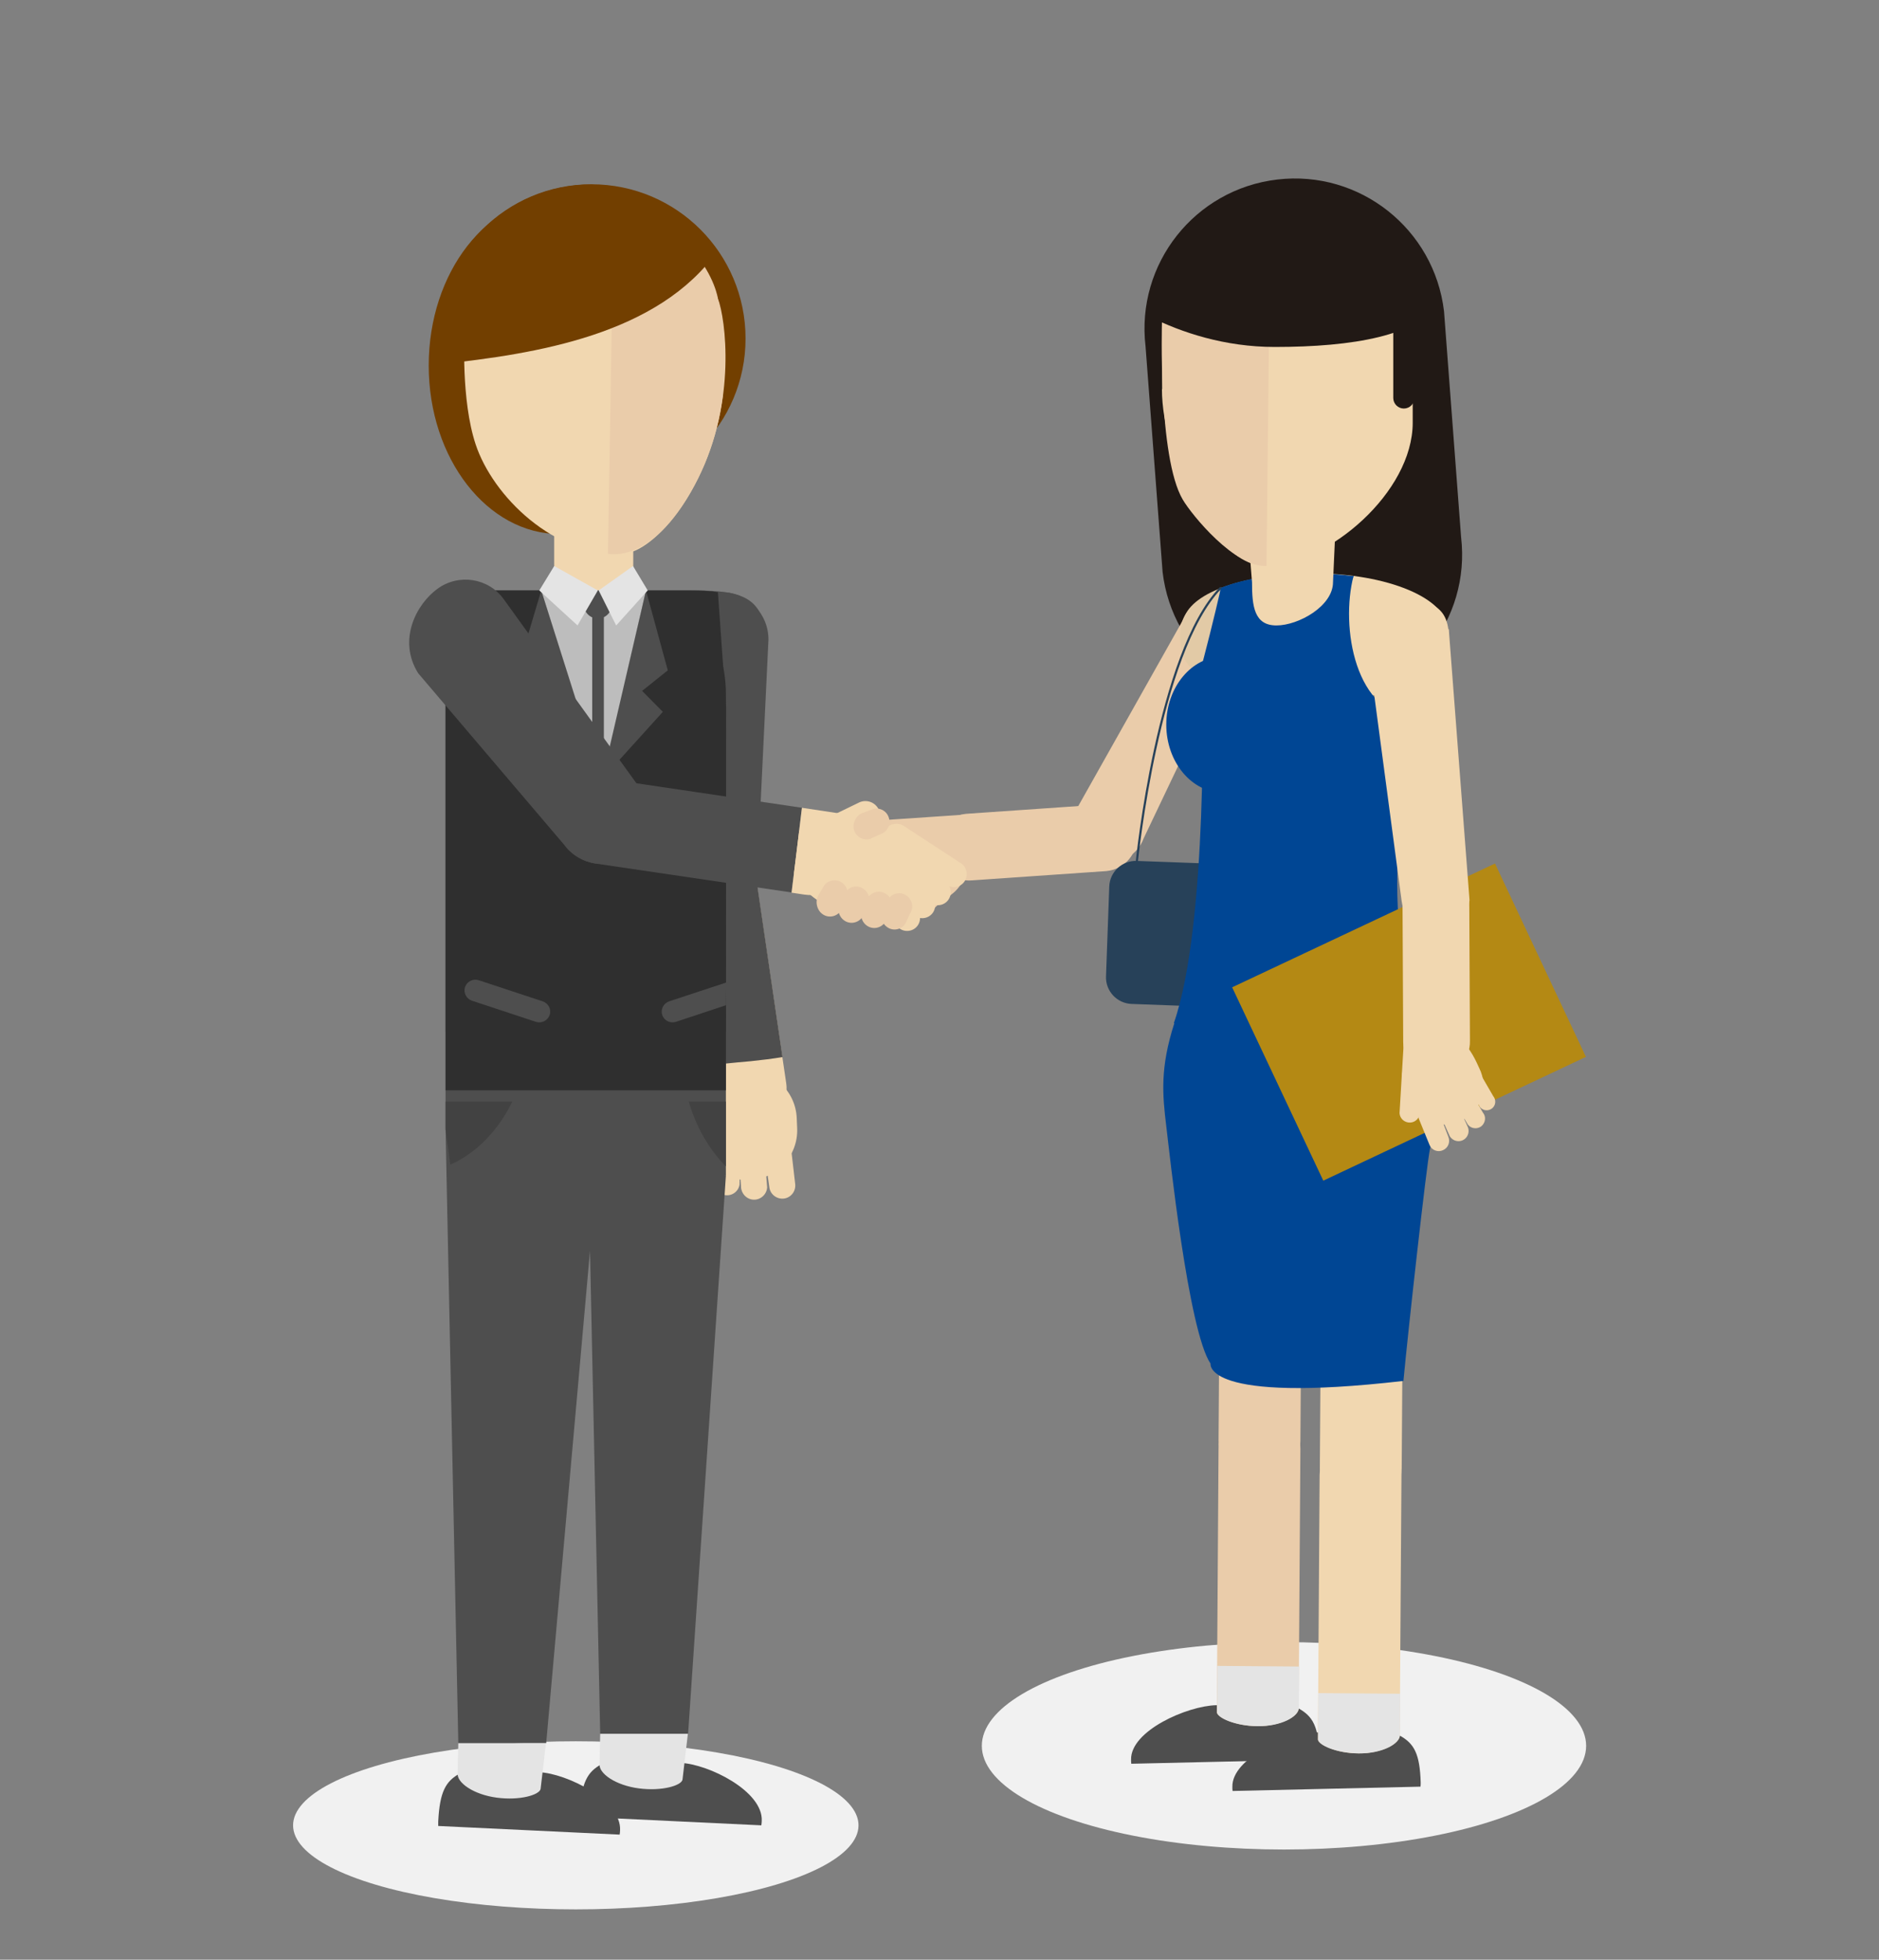 <?xml version="1.0" encoding="utf-8"?>
<!-- Generator: Adobe Illustrator 20.0.0, SVG Export Plug-In . SVG Version: 6.00 Build 0)  -->
<svg version="1.1" id="Capa_4_copia" xmlns="http://www.w3.org/2000/svg" xmlns:xlink="http://www.w3.org/1999/xlink" x="0px"
	 y="0px" viewBox="0 0 870 907.1" style="enable-background:new 0 0 870 907.1;" xml:space="preserve">
<rect x="0" y="0" width="870" height="907.1" fill="#808080" stroke="none"/>
<style type="text/css">
	.st0{fill:#F1F1F1;}
	.st1{fill:#4E4E4E;}
	.st2{fill:#EACCAA;}
	.st3{fill:#E4E4E4;}
	.st4{fill:#274159;}
	.st5{fill:#211915;}
	.st6{fill:#E2CAA6;}
	.st7{fill:#F1D7B0;}
	.st8{fill:#004694;}
	.st9{fill:none;stroke:#274159;stroke-linecap:round;stroke-linejoin:round;stroke-miterlimit:10;}
	.st10{fill:#B48914;}
	.st11{fill:#504435;}
	.st12{fill:#723F00;}
	.st13{fill:#2F2F2F;}
	.st14{fill:#424242;}
	.st15{fill:#BDBDBD;}
</style>
<ellipse class="st0" cx="594.5" cy="808.1" rx="139.9" ry="48"/>
<path class="st1" d="M523.8,816.4c-0.1-0.6-0.1-1.3-0.1-1.9c-0.3-13.4,26.1-24.9,39.4-25.2l38,1.4c6.8,3.7,9.4,8.5,9.8,21.8
	c0,0.6,0,1.3-0.1,1.9L523.8,816.4z"/>
<path class="st2" d="M564.2,666.8c-0.1,10.5,8.4,19,18.8,19.1l0,0c10.5,0.1,19-8.4,19.1-18.8l0.9-132.4c0.1-10.5-8.4-19-18.8-19.1
	l0,0c-10.5-0.1-19,8.4-19.1,18.8L564.2,666.8z"/>
<path class="st2" d="M563.4,792.6c0.1,2.2,8.4,6.4,18.9,6.4l0,0c10.5,0.1,19.7-4.7,19-8.7l0.8-119.8c0.1-10.5-8.4-19-18.8-19.1l0,0
	c-10.5-0.1-19,8.4-19.1,18.8L563.4,792.6z"/>
<path class="st3" d="M601.5,771.4l-0.1,18.9c0,4.5-8.5,8.8-19,8.7c-10.5-0.1-18.7-3.8-18.9-6.4l0.1-21.5L601.5,771.4z"/>
<g>
	<path class="st2" d="M447.3,376.7c-8.5,0.8-14.8,8.3-14,16.8l0,0c0.8,8.5,8.3,14.8,16.8,14l62.2-4.3c8.5-0.8,14.8-8.3,14-16.8l0,0
		c-0.8-8.5-8.3-14.8-16.8-14L447.3,376.7z"/>
	<path class="st2" d="M446.2,407.1c3.2-6.7,4.7-14-2.1-21.2l0,0c-6.9-7.2-18.3-7.5-25.5-0.6l-2.7,2.5c-7.2,6.9-7.4,18.3-0.6,25.4
		l0,0c6.9,7.2,18.3,7.5,25.5,0.6C440.8,413.8,444,411.6,446.2,407.1z"/>
	<path class="st2" d="M430.7,386.6c2.5-0.8,14.4,1.5,13.6-1l12.1-0.3c15.3-0.5-9.2-8.9-11.6-8.1l-37.1,2.5c-2.5,0.8,0.2,6.9,1.1,9.4
		l0,0c0.8,2.5,3.5,3.8,6,3L430.7,386.6z"/>
	<path class="st2" d="M417.5,399.7c2.1-1.6,2.5-4.5,0.9-6.6l0,0c-1.6-2.1-5-2.7-7-1.1l-10.5,7.5c-2.1,1.6-2.5,4.5-0.9,6.6l0,0
		c1.6,2.1,4.5,2.5,6.6,0.9L417.5,399.7z"/>
	<path class="st2" d="M420.6,409.2c1.8-1.9,1.8-4.8-0.1-6.7l0,0c-1.9-1.8-4.9-1.8-6.7,0.1l-6.8,5.2c-1.8,1.9-1.8,4.9,0.1,6.7l0,0
		c1.9,1.8,4.8,1.8,6.6-0.1L420.6,409.2z"/>
	<path class="st2" d="M428.5,413.4c1.5-2,1.2-4.8-0.8-6.3l0,0c-2-1.5-4.8-1.2-6.3,0.8l-7,6.8c-1.5,2-1.2,4.8,0.8,6.3l0,0
		c2,1.5,4.8,1.2,6.3-0.8L428.5,413.4z"/>
	<path class="st2" d="M437.2,416c1.3-1.8,0.9-4.2-0.8-5.5l0,0c-1.8-1.3-4.2-0.9-5.5,0.8l-7.3,7c-1.3,1.7-0.9,4.2,0.8,5.5l0,0
		c1.8,1.3,4.2,0.9,5.5-0.8L437.2,416z"/>
</g>
<path class="st4" d="M512.1,451.9c-0.3,6.8,5.1,12.6,11.9,12.8l70.7,2.6c6.8,0.3,12.6-5.1,12.8-11.9l1.5-41.5
	c0.3-6.8-5.1-12.6-11.9-12.8l-70.7-2.6c-6.8-0.3-12.6,5.1-12.8,11.9L512.1,451.9z"/>
<path class="st5" d="M676.5,248.6c4.5,38.2-22.9,72.7-61,77.2l0,0c-38.2,4.5-72.7-22.9-77.2-61l-7.9-104.5
	c-4.5-38.2,22.8-72.7,61-77.2l0,0c38.2-4.5,72.7,22.9,77.2,61L676.5,248.6z"/>
<path class="st2" d="M529.6,387.9c-3.2,8.9-13,13.5-21.9,10.3l0,0c-8.9-3.2-13.5-13-10.3-21.8l49.3-87.6c4-7.9,7.8-12.2,14.8-9.6
	l12.3-0.1c3.9,0.4,1,11.8-1.6,19.4L529.6,387.9z"/>
<path class="st6" d="M599.4,265.7c-29.8,1.6-51.8,11-51.8,24c0,11.6,17.3,22.4,42.1,26.1C593.8,299.1,598,282.7,599.4,265.7z"/>
<path class="st7" d="M608.2,265.4c-0.8,0-1.5,0-2.2,0c-1.3,17.3-4.8,34.2-8.6,51.1c3.5,0.3,7.1,0.5,10.8,0.5
	c34.2,0,61.9-11.6,61.9-25.8C670.1,277,642.4,265.4,608.2,265.4z"/>
<path class="st8" d="M560.2,294.2c2.3-6.5,4.1-13,4.8-19.7c0.1-0.6,0-1.7,0-2.3c11.1-4.5,26.4-6.7,43.1-6.7c6.5,0,12.7,0.4,18.6,1.2
	c-1.8,4.5-2.7,9.3-2.7,14.3c0,1.1,0.6,1.7,1.3,2.1c4,12.9,16.7,18.1,22.2,27.4c0.1,0.2,2.2,0.7,2.3,0.9c-10.8,3.8-26.6,5.7-41.8,5.7
	c-21.3,0-40-4.5-51.2-11.3C557.9,301.9,558.9,298.1,560.2,294.2z"/>
<path class="st6" d="M597.1,277.5h-20.2c-16.9,0-30.5-0.6-30.5,17.4c0,18,13.7,20.5,30.5,20.5l17,1.9
	C594.9,304,596.1,290.8,597.1,277.5z"/>
<path class="st7" d="M640.3,277.5h-36.6c-1,13.5-2.3,27-3.3,40.5l39.9,4.3c16.9,0,30.5-9.3,30.5-27.4
	C670.8,276.9,657.1,277.5,640.3,277.5z"/>
<path class="st9" d="M526.4,398.5c0,0,9.8-96.4,38.7-126.3"/>
<path class="st1" d="M570.7,829c-0.1-0.6-0.1-1.3-0.1-1.9c-0.3-13.4,26.1-24.9,39.4-25.2l38,1.4c6.8,3.7,9.4,8.5,9.8,21.8
	c0,0.6,0,1.3-0.1,1.9L570.7,829z"/>
<path class="st7" d="M611.1,679.4c-0.1,10.5,8.4,19,18.8,19.1l0,0c10.5,0.1,19-8.4,19.1-18.8l0.9-132.4c0.1-10.5-8.4-19-18.8-19.1
	l0,0c-10.5-0.1-19,8.4-19.1,18.8L611.1,679.4z"/>
<path class="st7" d="M610.2,805.2c0.1,2.2,8.4,6.4,18.9,6.4l0,0c10.5,0.1,19.7-4.7,19-8.7l0.8-119.8c0.1-10.5-8.4-19-18.8-19.1l0,0
	c-10.5-0.1-19,8.4-19.1,18.8L610.2,805.2z"/>
<path class="st3" d="M648.3,784l-0.1,18.9c0,4.5-8.5,8.8-19,8.7c-10.5-0.1-18.7-3.8-18.9-6.4l0.1-21.5L648.3,784z"/>
<path class="st8" d="M560.5,631.2c0,0-3.5,18.7,89.3,8c2.1-22.5,10.7-100.1,12.3-107.4c2.7-12,5.7-38.6-1.6-56.7
	c-19-47.2-107.9-29.3-116.8-1.4c-6.6,20.6-5.5,32.8-3.7,47.6C541.4,532.8,550.2,616.1,560.5,631.2z"/>
<path class="st8" d="M656.2,332.5c-29-1.2-35.6-42.5-29.5-65.9c0.3-1.3-9.3,9.5-10.7,9.5l-41.9-0.8c-3.3,0-5.9-2.8-8.9-2.7
	c-2.8,12.3-7.1,29.6-10.5,41.8l2.1-0.1c0,0.9-0.1,1.9-0.1,2.8c0,0,2.8,110.6-13.2,156.5c31.1-1.7,76.4,1.3,116.8,1.4
	C635.5,431.5,652,346.3,656.2,332.5z"/>
<polygon class="st10" points="612.7,546.5 734.3,489.2 692.2,399.7 570.5,457 "/>
<path class="st7" d="M678.1,483.3c-5.5-5.1-10.3-4.7-19.1-0.2l0,0c-8.9,4.5-12.5,15.3-8,24.2l1.7,3.3c4.5,8.9,15.3,12.5,24.2,8l0,0
	c8.9-4.5,12.5-15.3,8-24.2C684.8,494.4,681.9,486.8,678.1,483.3z"/>
<path class="st7" d="M648.7,415c1.1,9.6,4.4,17.4,13.8,17.9l0,0c9.4,0.4,17.4-6.8,17.9-16.3l-9.6-125.4c-1.3-0.5-5.3,4.7-12.8,4.4
	l-7.7,6.2c-4,4.7-13.6,11.4-14.1,19.3L648.7,415z"/>
<path class="st7" d="M649.7,482.6c0.2,8.5,7.3,15.3,15.8,15.1l0,0c8.5-0.2,15.3-7.3,15.1-15.9l-0.3-62.3c-0.2-8.5-7.3-15.3-15.8-15
	l0,0c-8.5,0.2-15.3,7.3-15.1,15.9L649.7,482.6z"/>
<path class="st7" d="M655.9,497.6c-0.2-2.6,4.8-13.6,2.2-13.4l2.5-11.8c3.1-15-10.8,6.8-10.6,9.4l-2,33.5c0.2,2.6,2.5,4.5,5.1,4.3
	l0,0c2.6-0.2,4.5-2.5,4.3-5.1L655.9,497.6z"/>
<path class="st7" d="M665.9,513.9c-1-2.4-3.8-3.5-6.2-2.5l0,0c-2.4,1.1-3.7,4.2-2.7,6.6l4.9,12c1,2.4,3.8,3.5,6.2,2.4l0,0
	c2.4-1,3.5-3.8,2.5-6.2L665.9,513.9z"/>
<path class="st7" d="M675.8,513.2c-1.4-2.2-4.3-2.8-6.5-1.5l0,0c-2.2,1.4-2.9,4.3-1.5,6.5l3.5,7.8c1.4,2.2,4.3,2.9,6.5,1.5l0,0
	c2.2-1.4,2.8-4.3,1.5-6.5L675.8,513.2z"/>
<path class="st7" d="M681.7,506.5c-1.5-1.9-4.4-2.3-6.3-0.7l0,0c-1.9,1.5-2.3,4.4-0.7,6.3l4.9,8.4c1.5,2,4.4,2.3,6.3,0.8l0,0
	c1.9-1.6,2.3-4.4,0.7-6.3L681.7,506.5z"/>
<path class="st7" d="M686.3,498.6c-1.4-1.7-3.9-1.9-5.6-0.5l0,0c-1.7,1.4-1.9,3.9-0.5,5.6l5.1,8.8c1.4,1.7,3.9,1.9,5.6,0.5l0,0
	c1.7-1.4,1.9-3.9,0.5-5.6L686.3,498.6z"/>
<path class="st8" d="M592.6,335.4c0,17.4-11.8,31.5-26.3,31.5c-14.5,0-26.3-14.1-26.3-31.5c0-17.4,11.8-31.5,26.3-31.5
	C580.8,303.9,592.6,318,592.6,335.4z"/>
<path class="st7" d="M579.7,269.5c0,11.1,1,20,11.3,20l0,0c10.3,0,26.2-9,26.2-20l3.5-77.8c0-13-10.5-23.6-23.6-23.6l0,0
	c-13,0-23.6,10.5-23.6,23.6L579.7,269.5z"/>
<path class="st5" d="M536.1,153.2c0,36,29.2,65.1,65.1,65.1c36,0,65.1-29.2,65.1-65.1c0-36-29.1-65.1-65.1-65.1
	C565.3,88.1,536.1,117.3,536.1,153.2z"/>
<path class="st11" d="M608.4,177.9c0,3.8,3,6.8,6.8,6.8l0,0c3.7,0,6.8-3,6.8-6.8v-10.5c0-3.8-3-6.8-6.8-6.8l0,0
	c-3.8,0-6.8,3-6.8,6.8V177.9z"/>
<path class="st11" d="M556,177.9c0,3.8,3,6.8,6.8,6.8l0,0c3.8,0,6.8-3,6.8-6.8v-10.5c0-3.8-3-6.8-6.8-6.8l0,0c-3.7,0-6.8,3-6.8,6.8
	V177.9z"/>
<path class="st11" d="M608.4,177.9c0,3.8,3,6.8,6.8,6.8l0,0c3.7,0,6.8-3,6.8-6.8v-10.5c0-3.8-3-6.8-6.8-6.8l0,0
	c-3.8,0-6.8,3-6.8,6.8V177.9z"/>
<path class="st11" d="M556,177.9c0,3.8,3,6.8,6.8,6.8l0,0c3.8,0,6.8-3,6.8-6.8v-10.5c0-3.8-3-6.8-6.8-6.8l0,0c-3.7,0-6.8,3-6.8,6.8
	V177.9z"/>
<path class="st7" d="M538,180.1c0,32,24.5,82.5,48.4,81.9c28.8-0.8,67.7-34.2,67.7-66.3v-40.2c0-32.1-26-58-58-58l0,0
	c-32,0-58,26-58,58V180.1z"/>
<path class="st5" d="M654.9,184.2c0,2.7-2.2,4.9-4.9,4.9l0,0c-2.7,0-4.9-2.2-4.9-4.9v-35.6c0-2.7,2.2-4.9,4.9-4.9l0,0
	c2.7,0,4.9,2.2,4.9,4.9V184.2z"/>
<ellipse class="st0" cx="266.6" cy="844.9" rx="130.9" ry="38.9"/>
<g>
	<path class="st1" d="M310.4,404c-0.1,12.1,9.5,22,21.6,22.1l0,0c12.1,0.1,18.3-5.3,18.4-17.4l5.4-112.5c0.1-12.1-9.5-22-21.6-22.1
		l0,0c-12.1-0.1-22,9.5-22.1,21.6L310.4,404z"/>
	<g>
		<path class="st7" d="M324.1,513.1c3-9.1,8.2-17.2,20.9-17.6l0,0c12.7-0.5,23.4,9.4,23.9,22.1l0.2,4.7c0.5,12.7-9.4,23.4-22.1,23.9
			l0,0c-12.7,0.5-23.4-9.4-23.9-22.1C323,524,322,519.2,324.1,513.1z"/>
		<path class="st7" d="M364,501.2c1.6,10.8-6,20.9-16.8,22.4l0,0c-10.8,1.5-20.8-6-22.4-16.8l-14.3-96.9c-1.6-10.8,6-20.9,16.8-22.4
			l0,0c10.8-1.6,20.9,6,22.4,16.8L364,501.2z"/>
		<path class="st1" d="M323,494.4c8-1.9,16.1-2.4,24.6-3.2c4.9-0.5,9.8-1.1,14.7-1.9l-12.5-85c-1.6-10.8-11.6-18.3-22.4-16.8
			c-10.8,1.5-18.3,11.6-16.8,22.4L323,494.4z"/>
		<path class="st7" d="M353.8,532.7c-0.3-3.3,2.1-6.3,5.4-6.6l0,0c3.3-0.3,6.8,2.4,7.1,5.7l1.9,16.4c0.3,3.3-2.1,6.3-5.4,6.6l0,0
			c-3.3,0.3-6.3-2.1-6.6-5.4L353.8,532.7z"/>
		<path class="st7" d="M342.2,538c0.2-3.3,3.1-5.9,6.4-5.7l0,0c3.3,0.2,5.9,3.1,5.7,6.4l0.9,10.9c-0.2,3.3-3.1,5.9-6.4,5.7l0,0
			c-3.3-0.2-5.8-3.1-5.7-6.4L342.2,538z"/>
		<path class="st7" d="M331.4,534.1c0.5-3.1,3.5-5.3,6.6-4.8l0,0c3.1,0.5,5.3,3.5,4.7,6.6l-0.3,12.5c-0.5,3.1-3.5,5.3-6.6,4.8l0,0
			c-3.1-0.5-5.3-3.5-4.8-6.6L331.4,534.1z"/>
		<path class="st7" d="M321.4,528.1c0.5-2.7,3.2-4.5,5.9-4l0,0c2.7,0.5,4.5,3.2,4,5.9l-0.2,13c-0.5,2.7-3.2,4.5-5.9,4l0,0
			c-2.7-0.5-4.5-3.2-4-5.9L321.4,528.1z"/>
	</g>
</g>
<g>
	<path class="st1" d="M352.5,844.9c0.1-0.7,0.2-1.3,0.2-2c0.7-13.8-24.6-26.3-37.5-26.9l-36.7,0.6c-6.6,3.6-9.3,8.5-10,22.3
		c0,0.7,0,1.3,0,2L352.5,844.9z"/>
	<path class="st3" d="M277.9,802.5l-0.3,13.8c-0.6,4.6,7.5,10.1,18.2,11.5c10.7,1.4,19.6-1.3,20.2-4l2.5-21.3H277.9z"/>
	<polygon class="st1" points="318.6,802.5 277.9,802.5 271.9,518.3 336.1,544.2 	"/>
</g>
<g>
	<path class="st1" d="M286.9,849.2c0.1-0.7,0.2-1.3,0.2-2c0.7-13.8-24.6-26.3-37.5-26.9l-36.7,0.6c-6.6,3.6-9.3,8.5-10,22.3
		c0,0.7,0,1.3,0,2L286.9,849.2z"/>
	<path class="st3" d="M212.2,806.8l-0.3,13.8c-0.6,4.6,7.5,10.1,18.2,11.5c10.7,1.4,19.6-1.3,20.2-4l2.5-21.3H212.2z"/>
	<polygon class="st1" points="252.9,806.8 212.2,806.8 206.3,522.7 277.6,529.3 	"/>
</g>
<path class="st7" d="M293.2,279.4c0,10.1-8.2,18.3-18.3,18.3l0,0c-10.1,0-18.3-8.2-18.3-18.3V220c0-10.1,8.2-18.3,18.3-18.3l0,0
	c10.1,0,18.3,8.2,18.3,18.3V279.4z"/>
<path class="st12" d="M345.2,156.7c0,39.4-32,71.4-71.4,71.4c-39.4,0-71.4-32-71.4-71.4c0-39.4,32-71.4,71.4-71.4
	C313.3,85.3,345.2,117.3,345.2,156.7z"/>
<path class="st12" d="M319.7,169.2c0,43.1-27.1,78-60.6,78c-33.4,0-60.6-34.9-60.6-78c0-43.1,27.1-78,60.6-78
	C292.6,91.2,319.7,126.1,319.7,169.2z"/>
<path class="st7" d="M334.7,183c-5.2,41.9-31.5,72.6-46.1,73.3c-32,1.6-60.5-26.7-68.4-50.7c-6.8-20.6-5.1-50.6-5.1-50.6
	c0-33,26.8-59.8,59.8-59.8l0,0c33,0,59.8,26.8,59.8,59.8V183z"/>
<path class="st1" d="M228.1,273.3h86.2c21.9,0,39.6-0.8,39.6,21.1l0,0c0,21.8-17.7,24.8-39.6,24.8h-86.2"/>
<path class="st13" d="M336.1,477.6V321.3c0-5.1-0.6-10-1.7-14.7H208c-1.1,4.7-1.7,9.6-1.7,14.7v156.3H336.1z"/>
<polygon class="st1" points="336.1,544.2 209.1,544.2 206.3,522.7 206.3,477.6 336.1,477.6 "/>
<path class="st14" d="M318.9,509.9c3.4,11.8,9.5,22.2,17.2,30v-30H318.9z"/>
<path class="st14" d="M206.3,509.9v12.7l2.2,16.5c12.1-5.4,22.2-15.8,28.7-29.2H206.3z"/>
<path class="st13" d="M336.1,326.4c0.1,1.1,0.1,0,0.1,1.1l-0.1,177.2H206.3V321.3c0-1.2,0-2.3,0.1-3.5l1.3-43.8
	c6-0.8,12.9-0.7,20.4-0.7h86.2c7.9,0,11.9-0.1,18.1,0.8L336.1,326.4z"/>
<polygon class="st1" points="299.1,273.3 309.2,310.3 297.3,319.8 306.9,329.5 278.4,361 "/>
<polygon class="st1" points="250.6,273.3 239.6,310.3 251.5,319.8 241.9,329.5 278.6,361 "/>
<polygon class="st15" points="250.6,273.3 278.6,361.6 299.1,273.3 "/>
<path class="st1" d="M279.4,281.2c0-1.5-1.2-2.6-2.6-2.6c-1.5,0-2.6,1.2-2.6,2.6v66.3l4.3,13.5c0.2-0.1,0.3-0.3,0.5-0.5l0.6-2.4
	V281.2z"/>
<ellipse class="st1" cx="276.8" cy="279.8" rx="6.5" ry="6.5"/>
<g>
	<path class="st1" d="M261.1,390.9c7.1,9.8,20.8,11.9,30.6,4.8l0,0c9.8-7.1,11.9-20.8,4.8-30.6l-63.3-87.8
		c-7.1-9.8-20.8-11.9-30.6-4.8l0,0c-9.8,7.1-18.6,23.7-9,39.1L261.1,390.9z"/>
	<g>
		<path class="st7" d="M378.2,416.5c-7.8-5.5-14.1-12.8-10.9-25.1l0,0c3.2-12.3,9.7-14.4,22-11.2l10.6-4.2
			c12.3,3.2,19.7,15.8,16.5,28.1l0,0c-3.2,12.3-15.8,19.7-28.1,16.5C388.4,420.7,383.5,420.3,378.2,416.5z"/>
		<path class="st7" d="M380.7,393.1c-3.5,1.4-7.4-0.2-8.9-3.7l0,0c-1.4-3.5-6.6-2.4-3.2-3.8l29.5-14.3c3.5-1.4,7.4,0.2,8.9,3.7l0,0
			c1.4,3.5-0.2,7.4-3.7,8.9L380.7,393.1z"/>
		<path class="st1" d="M371.3,373.9l-89.8-13.3c-10.8-1.6-20.9,5.8-22.5,16.6c-1.6,10.8,5.8,20.9,16.6,22.5l90.9,13.4
			C368.1,400,369.8,386.9,371.3,373.9z"/>
		<path class="st7" d="M371.3,373.9c-1.5,13-3.2,26.1-4.8,39.3l6,0.9c10.8,1.6,20.9-5.8,22.5-16.6c1.6-10.8,5-19.2-5.8-20.9
			L371.3,373.9z"/>
		<path class="st7" d="M411,392.4c-2.7-1.9-3.3-5.7-1.4-8.4l0,0c1.9-2.7,6.3-3.6,9-1.6l26.5,17.3c2.7,1.9,3.3,5.7,1.4,8.4l0,0
			c-1.9,2.7-5.7,3.3-8.4,1.4L411,392.4z"/>
		<path class="st7" d="M403.6,400.8c-2.7-1.9-3.3-5.7-1.4-8.4l0,0c1.9-2.7,6.3-3.6,9-1.6l26.5,17.3c2.7,1.9,3.3,5.7,1.4,8.4l0,0
			c-1.9,2.7-5.7,3.3-8.4,1.4L403.6,400.8z"/>
		<path class="st7" d="M396.4,406.8c-2.7-1.9-3.3-5.7-1.4-8.4l0,0c1.9-2.7,6.3-3.6,9-1.6l26.5,17.3c2.7,1.9,3.3,5.7,1.4,8.4l0,0
			c-1.9,2.7-5.7,3.3-8.4,1.4L396.4,406.8z"/>
		<path class="st7" d="M389.4,412.7c-2.7-1.9-3.3-5.7-1.4-8.4l0,0c1.9-2.7,6.3-3.6,9-1.6l26.5,17.3c2.7,1.9,3.3,5.7,1.4,8.4l0,0
			c-1.9,2.7-5.7,3.3-8.4,1.4L389.4,412.7z"/>
	</g>
</g>
<polygon class="st3" points="256.6,262 249.7,273.3 267.4,289.5 276.8,273.3 "/>
<polygon class="st3" points="293.1,262 299.9,273.3 285.3,289.5 277.2,273.3 "/>
<path class="st2" d="M389.2,421.7c-1.9,2.7-5.7,3.4-8.4,1.4l0,0c-2.7-1.9-3.6-6.2-1.7-9l2.4-4.1c1.9-2.7,5.7-3.4,8.4-1.4l0,0
	c2.7,1.9,3.4,5.7,1.5,8.4L389.2,421.7z"/>
<path class="st2" d="M402.9,388.3c-3.2,0.9-6.5-0.9-7.5-4.1l0,0c-0.9-3.2,1.1-7.1,4.3-8l4.5-1.7c3.2-0.9,6.5,0.9,7.4,4.2l0,0
	c0.9,3.2-0.9,6.5-4.1,7.5L402.9,388.3z"/>
<path class="st2" d="M399.2,424.6c-1.9,2.7-5.7,3.4-8.4,1.4l0,0c-2.7-1.9-3.6-6.2-1.7-9l2.4-4.1c1.9-2.7,5.7-3.4,8.4-1.4l0,0
	c2.7,1.9,3.4,5.7,1.5,8.4L399.2,424.6z"/>
<path class="st2" d="M409.7,427c-1.9,2.7-5.7,3.4-8.4,1.4l0,0c-2.7-1.9-3.6-6.2-1.7-9l2.4-4.1c1.9-2.7,5.7-3.4,8.4-1.4l0,0
	c2.7,1.9,3.4,5.7,1.5,8.4L409.7,427z"/>
<path class="st2" d="M419.1,427.7c-1.9,2.7-5.7,3.4-8.4,1.4l0,0c-2.7-1.9-3.6-6.2-1.7-9l2.4-4.1c1.9-2.7,5.7-3.4,8.4-1.4l0,0
	c2.7,1.9,3.4,5.7,1.5,8.4L419.1,427.7z"/>
<path class="st1" d="M254.5,469.8c-0.9,2.6-3.7,4-6.3,3.2l-29.7-9.8c-2.6-0.9-4-3.7-3.2-6.3l0,0c0.9-2.6,3.7-4,6.3-3.2l29.7,9.8
	C253.9,464.4,255.4,467.2,254.5,469.8L254.5,469.8z"/>
<path class="st1" d="M336.2,454.8l-26.4,8.7c-2.6,0.9-4,3.7-3.2,6.3c0.9,2.6,3.7,4,6.3,3.2l23.2-7.7L336.2,454.8z"/>
<path class="st2" d="M586.4,262l1.3-118.3l-49.7,5.5c0,0-1.9,62.4,9.6,82C551.8,238.4,571.7,262.7,586.4,262z"/>
<path class="st5" d="M590.2,160.6c36.4,0,66.6-5.3,76.1-20.7c-5.8-18.4-19-33.5-36.2-41.7c-11.9-3.2-25.6-5.1-40.4-5.1
	c-1.8,0-3.5,0.1-5.3,0.1c-28.8,6.7-49.1,31-52,53.4C547,153.9,567.1,160.6,590.2,160.6z"/>
<path class="st2" d="M283.3,146.7l-1.8,109.6c0,0,21.6,5.7,41.9-35.2c17.6-35.5,12.6-73.5,9-82.9c0,0-1.4-10.1-11.5-22.1
	L283.3,146.7z"/>
<path class="st12" d="M332.4,115.9c-6.7-2.1-51.2-30.5-58.5-30.5c-39.4,0-71.4,32-71.4,71.4c0,4,0.4,8,1.1,11.8
	C248.2,163.8,304.8,155,332.4,115.9z"/>
</svg>
